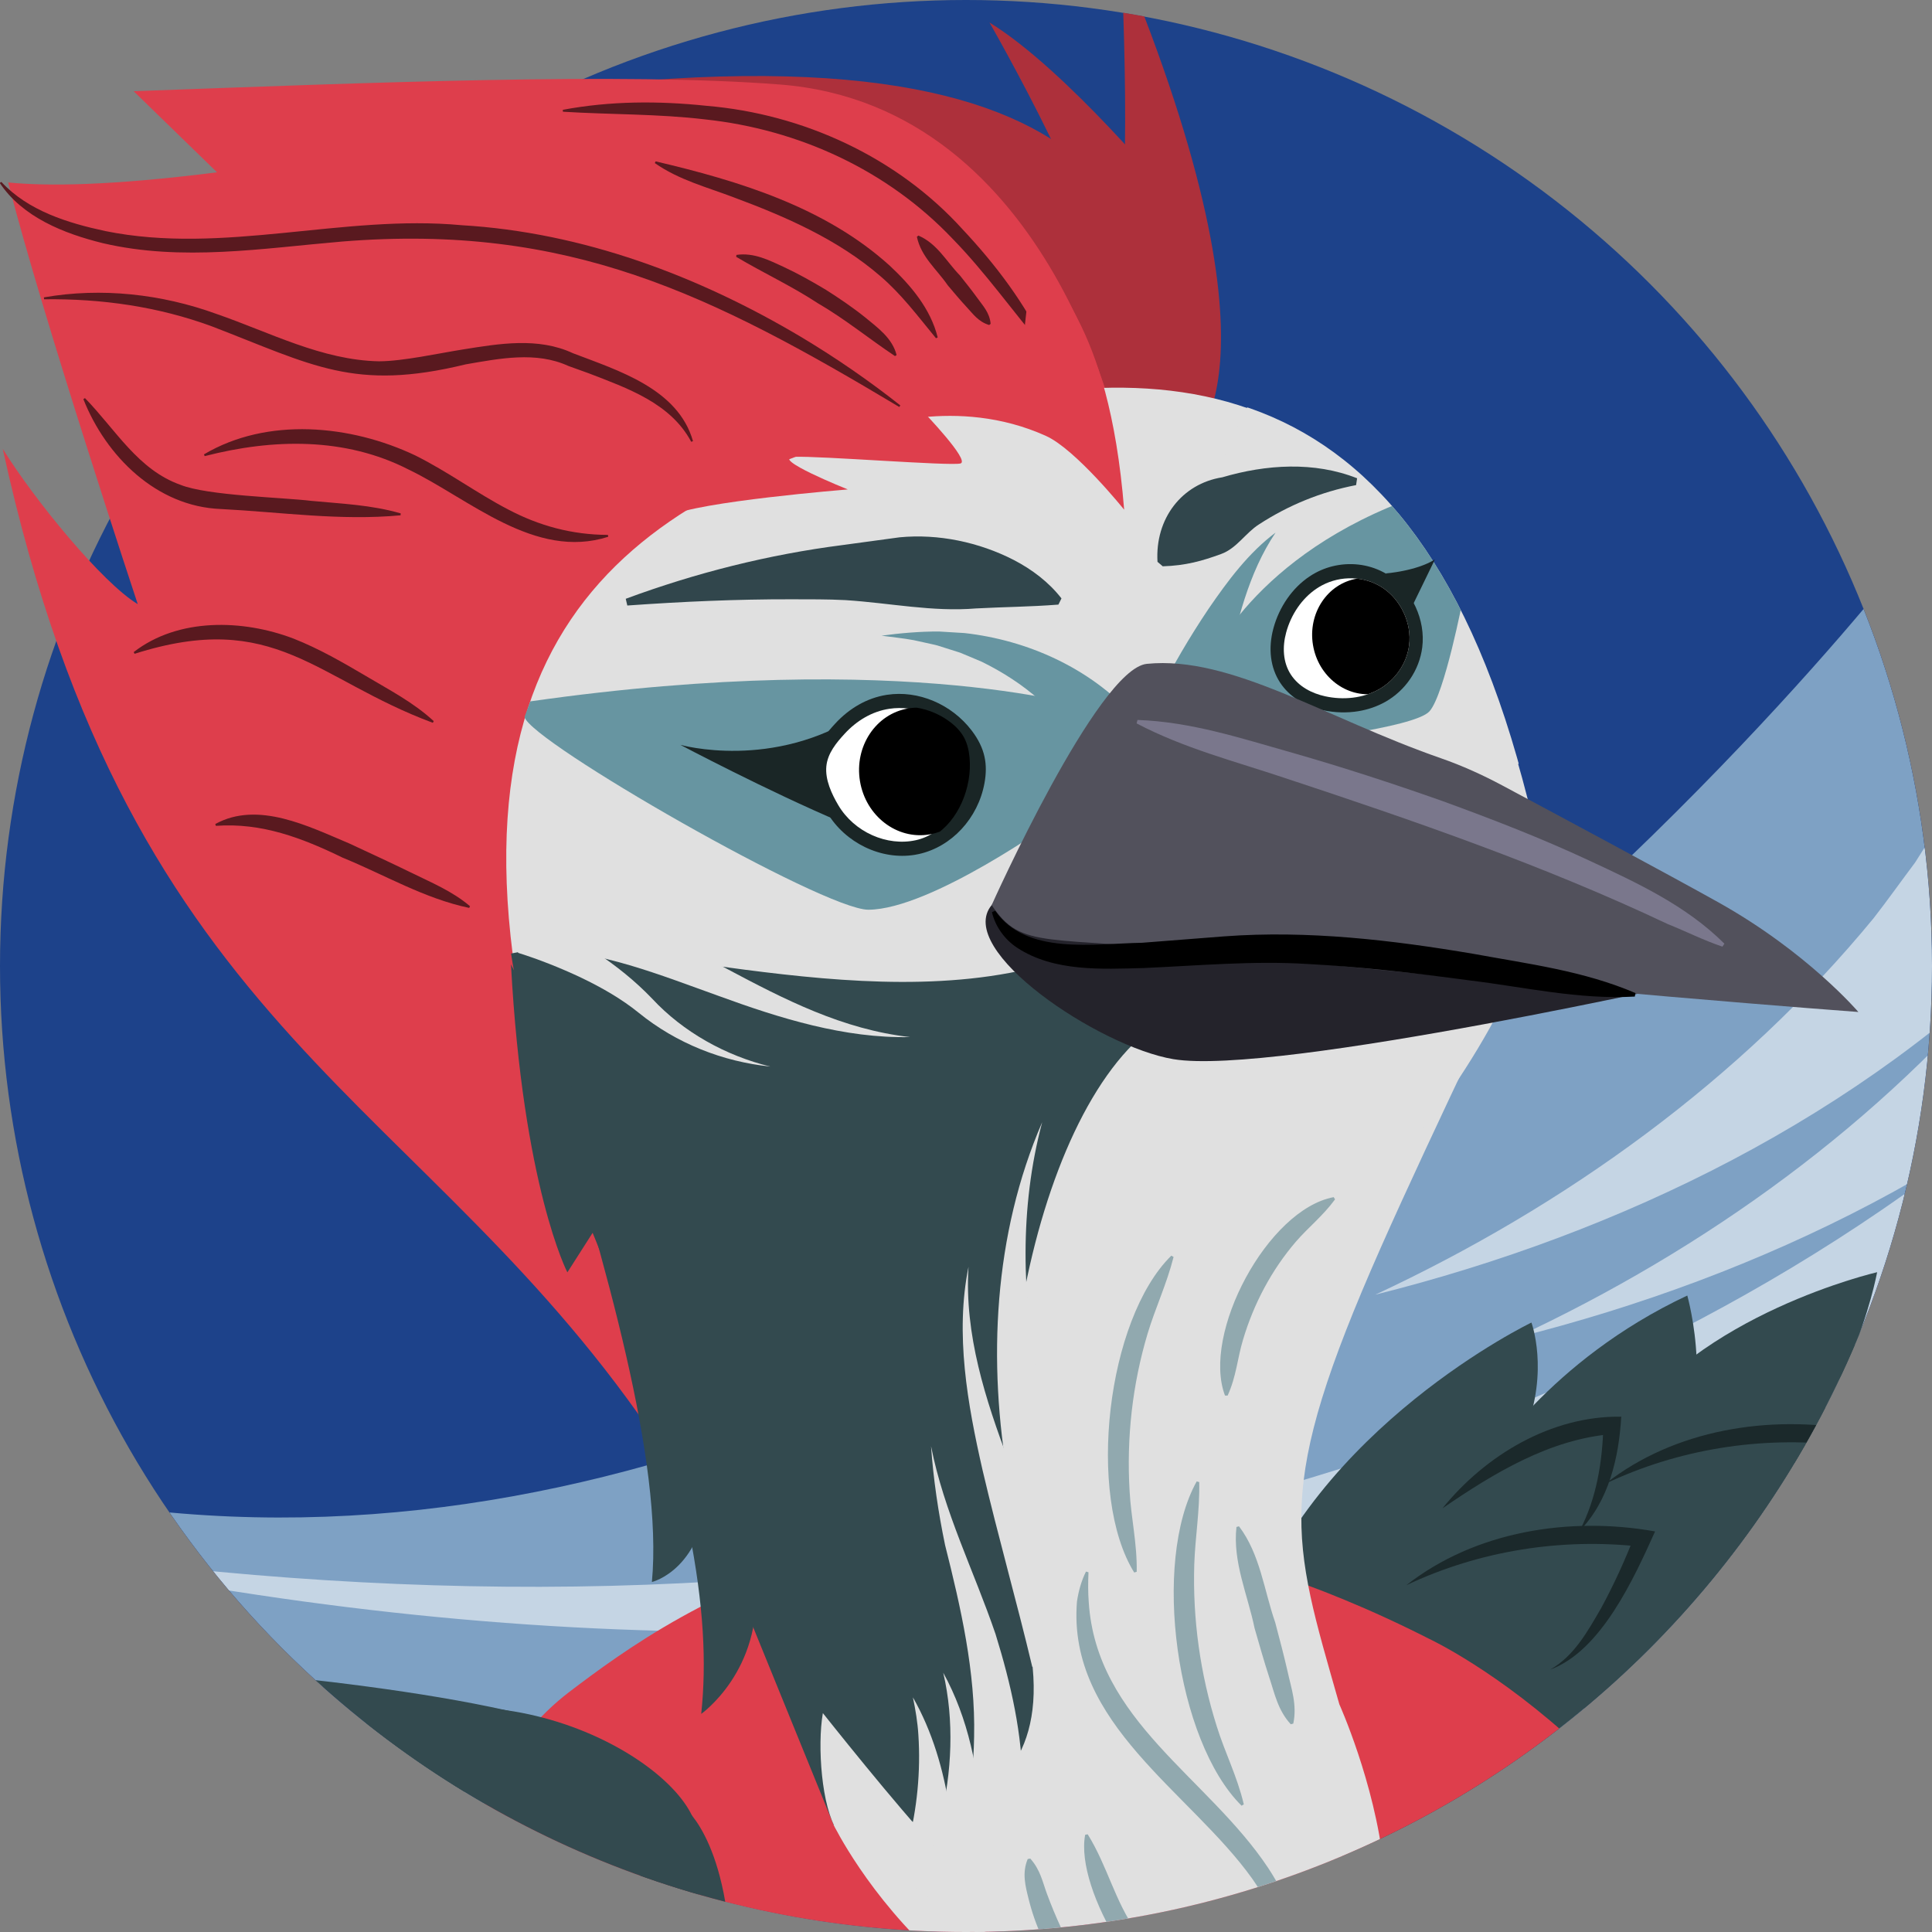 <?xml version="1.0" encoding="UTF-8"?><svg id="uuid-aa3a4ef6-d3b4-4362-9bba-ae0fcb3a2856" xmlns="http://www.w3.org/2000/svg" width="200" height="200" xmlns:xlink="http://www.w3.org/1999/xlink" viewBox="0 0 200 200"><rect x="0" y="0" width="200" height="200" fill="#808080" stroke="none"/><defs><clipPath id="uuid-a38a1f02-90d8-4944-9d2d-d92f9bb4a05a"><circle cx="100" cy="100" r="100" style="fill:none;"/></clipPath><clipPath id="uuid-22cb660e-0521-43a5-b823-86330a314f97"><path d="m200,100c0,55.228-44.772,100-100,100S0,155.228,0,100C0,76.943-12.442,28.025.668,11.11,18.96-12.492,67.829,0,100,0,155.228,0,200,44.772,200,100Z" style="fill:none;"/></clipPath><clipPath id="uuid-d4b37bed-6bf7-408b-9b88-5919523ff076"><path d="m159.25,87.361c3.629,17.088-28.342,49.908-31.44,48.677-27.337-10.857-60.511,17.527-71.794-23.242-13.765-49.737,8.772-61.145,37.111-69.027,28.339-7.882,55.394-6.928,66.123,43.592Z" style="fill:none;"/></clipPath><clipPath id="uuid-eee82b35-5102-48a4-889a-d863e22d3df1"><path d="m136.85,60.596c1.932-1.032,4.385-.992,6.261.237s3.054,3.658,2.761,5.956c-.253,1.977-1.508,3.66-3.129,4.572-1.669.939-3.703,1.124-5.563.719-1.357-.295-2.72-.985-3.541-2.232-.852-1.295-.891-2.913-.497-4.366.502-1.856,1.623-3.529,3.156-4.555.179-.12.363-.23.552-.331Z" style="fill:none;"/></clipPath><clipPath id="uuid-b00d94f7-0bef-4e68-8cce-1b4836f3bba2"><path d="m90.269,73.919c2.498-1.25,5.639-.962,7.962.729.627.457,1.206,1.02,1.58,1.724.332.626.491,1.339.557,2.049.29,3.098-1.194,6.625-3.72,8.109-2.656,1.561-6.356.823-8.693-1.375-.962-.904-2.013-2.108-2.261-3.492-.242-1.349.332-2.685.891-3.838.816-1.684,2.063-3.095,3.685-3.906Z" style="fill:none;"/></clipPath></defs><circle cx="100" cy="100" r="100" style="fill:#1d428a;"/><g style="clip-path:url(#uuid-a38a1f02-90d8-4944-9d2d-d92f9bb4a05a);"><g><g style="opacity:.5;"><path d="m-14.845,158.629s132.632,56.065,237.819,19.025l-25.484-120.226S97.649,187.861-11.557,150.301l-3.288,8.328Z" style="fill:#e0fffd;"/></g><g style="opacity:.55;"><path d="m142.372,134.024c19.657-9.165,37.825-22.231,51.576-38.963,1.434-1.839,2.901-3.907,4.303-5.773.901-1.402,2.872-4.565,3.78-6.001,0,0,12.963,9.379,12.963,9.379l-3.807,4.043c-18.545,18.886-43.417,30.956-68.814,37.314h0Z" style="fill:#fff;"/></g><g style="opacity:.55;"><path d="m156.883,138.489c19.657-9.165,37.825-22.231,51.576-38.963,1.434-1.839,2.901-3.907,4.303-5.773.901-1.402,2.872-4.565,3.78-6.001,0,0,12.963,9.379,12.963,9.379l-3.807,4.043c-18.545,18.886-43.417,30.956-68.814,37.314h0Z" style="fill:#fff;"/></g><g style="opacity:.55;"><path d="m145.584,166.802c20.356-7.487,39.554-18.986,54.657-34.508,1.583-1.712,3.218-3.651,4.771-5.392,1.015-1.321,3.245-4.309,4.269-5.663,0,0,12.132,10.432,12.132,10.432l-4.132,3.71c-20.061,17.267-45.856,27.212-71.696,31.422h0Z" style="fill:#fff;"/></g><g style="opacity:.55;"><path d="m227.73,118.578c-7.695,7.257-16.539,13.236-25.581,18.593-39.48,23.142-85.806,32.548-131.213,31.702-24.89-.441-49.836-3.851-73.976-9.447,38.942,6.276,78.993,6.988,117.654-1.074,28.394-5.983,56.07-16.644,80.048-33.01,7.508-5.138,14.678-10.729,20.981-17.247.162-.176.379-.406.44-.485l11.648,10.969h0Z" style="fill:#fff;"/></g></g></g><g style="clip-path:url(#uuid-22cb660e-0521-43a5-b823-86330a314f97);"><g><g><path d="m130.714,167.133c10.572-20.816,35.001-16.183,80.296-25.114,0,0,3.819,15.849-18.501,30.046-22.319,14.197-61.795-4.932-61.795-4.932" style="fill:#334a4f;"/><path d="m211.009,142.019c-36.34,10.744-82.043,25.715-82.043,25.715l19.232,47.007s52.874-17.319,79.459-34.258c8.557-5.452,8.942-25.395,1.715-31.721-7.228-6.326-14.421-7.503-18.362-6.744Z" style="fill:#334a4f;"/><path d="m129.054,168.065c7.038-20.383,29.479-31.154,29.479-31.154,0,0,1.837,4.949-.624,11.211-2.461,6.263-23.48,23.404-28.855,19.943Z" style="fill:#334a4f;"/><path d="m153.769,151.63s6.513-10.769,20.899-17.517c0,0,3.287,11.636-2.129,17.775-5.416,6.139-18.77-.258-18.77-.258Z" style="fill:#334a4f;"/><path d="m194.322,131.697s-18.672,4.304-26.528,16.51c0,0,3.117,4.098,13.171,2.618,10.055-1.48,13.357-19.128,13.357-19.128Z" style="fill:#334a4f;"/><path d="m198.939,136.552s-18.06,5.953-17.375,10.579,6.684,5.871,11.653,3.838,5.722-14.417,5.722-14.417Z" style="fill:#334a4f;"/><path d="m210.044,138.154s-16.262,3.972-15.879,9.554c.383,5.582,13.388,2.444,15.879-9.554Z" style="fill:#334a4f;"/><path d="m170.62,206.888c14.425,2.714,34.344-2.707,34.344-2.707,0,0-7.365-7.873-14.902-8.883-7.537-1.01-19.442,11.59-19.442,11.59Z" style="fill:#334a4f;"/><path d="m182.048,191.854s13.284,8.863,30.011,6.525c0,0-7.73-9.447-13.549-10.525-5.819-1.077-16.462,3.999-16.462,3.999Z" style="fill:#334a4f;"/><path d="m199.365,184.089s1.349,12.168,18.593,7.808c0,0-9.796-8.188-18.593-7.808Z" style="fill:#334a4f;"/><path d="m149.321,156.144c4.455-5.506,11.27-9.597,18.51-9.491-.241,4.218-1.288,8.74-4.318,11.824,1.784-3.383,2.366-7.186,2.473-10.932,0,0,.924.907.924.907-6.513.535-12.293,4.064-17.589,7.692h0Z" style="fill:#1b292b;"/><path d="m166.221,153.577c7.149-5.613,16.935-7.135,25.747-5.566-2.185,4.851-5.591,12.385-10.866,14.306,2.479-1.391,3.889-3.968,5.269-6.344,1.324-2.433,2.5-5.008,3.494-7.583,0,0,.708,1.208.708,1.208-8.285-.94-16.797.402-24.351,3.98h0Z" style="fill:#1b292b;"/><path d="m145.587,164.098c7.149-5.613,16.935-7.135,25.747-5.566-2.185,4.851-5.591,12.385-10.866,14.306,2.479-1.391,3.889-3.968,5.269-6.344,1.324-2.433,2.499-5.008,3.494-7.583,0,0,.708,1.208.708,1.208-8.285-.94-16.797.402-24.351,3.98h0Z" style="fill:#1b292b;"/></g><path d="m147.931,169.643c-48.442-24.589-78.256-2.652-88.966,5.481-26.267,19.947-5.831,86.202-13.747,112.597-7.753,25.851,2.033,37.056,15.818,40.282,13.786,3.225,98.641,10.778,105.887-5.063,19.775-43.234,27.257-75.511,19.574-103.74-9.864-36.244-38.567-49.556-38.567-49.556Z" style="fill:#de3e4c;"/><g><g><path d="m2.385,284.713c-5.992-44.065,6.53-84.994,27.031-101.5,16.833-13.554,38.684-2.912,42.255,4.814,3.571,7.726-6.578,49.851-12.997,67.855-11.701,32.815-21.505,42.035-34.023,41.87s-20.684-1.408-22.265-13.038Z" style="fill:#334a4f;"/><path d="m55.643,177.833c-16.186-4.268-44.791-5.786-44.791-5.786,0,0,4.107,12.63,21.353,15.674,17.246,3.044,23.438-9.888,23.438-9.888Z" style="fill:#334a4f;"/><path d="m35.297,181.445c-15.178.096-34.379,10.141-40.618,16.217,0,0,15.242,6.262,28.279,4.068,13.037-2.193,12.34-20.286,12.34-20.286Z" style="fill:#334a4f;"/><path d="m16.999,197.698s-15.035-.739-25.509,19.866c0,0,14.012,3.158,24.627-.824,10.615-3.982.882-19.042.882-19.042Z" style="fill:#334a4f;"/><path d="m70.88,187.157s5.148,3.871,4.801,19.148c0,0-7.363-.981-9.974-5.648s5.173-13.5,5.173-13.5Z" style="fill:#334a4f;"/><path d="m69.01,197.937s3.851,8.608,2.365,24.048c0,0-5.64-3.096-8.458-7.625s6.094-16.423,6.094-16.423Z" style="fill:#334a4f;"/></g><path d="m42.033,188.471c-8.618-.807-16.027,4.814-22.05,10.28,0,0-.45-1.617-.45-1.617,2.042.431,4.18.74,6.292.982,6.387.747,12.845.841,19.213-.216-8.286,2.912-17.361,2.678-25.915,1.09,0,0-1.803-.357-1.803-.357l1.353-1.26c6.159-5.587,14.695-11.317,23.359-8.903h0Z" style="fill:#1b292b;"/><path d="m49.639,206.684c-6.468,6.151-16.47,6.099-24.77,4.792.433-1.469.911-2.96,1.545-4.323,1.479-3.149,3.561-6.637,7.046-7.777-1.013.602-1.832,1.415-2.524,2.314-2.026,2.718-3.227,6.037-4.076,9.281,0,0-.732-1.089-.732-1.089,7.871.759,16.481.954,23.512-3.198h0Z" style="fill:#1b292b;"/><path d="m22.827,198.609c-4.544,4.552-7.673,10.48-8.56,16.855,0,0-1.462-.883-1.462-.883,4.498-2.882,9.205-6.075,14.577-6.898-5.498,2.418-10.247,6.302-15.211,9.623.45-7.408,4.134-14.883,10.656-18.698h0Z" style="fill:#1b292b;"/></g><path d="m227.657,180.484c10.633-5.603,25.313-15.839,37.194-27.743,1.048-1.05,2.06-2.124,3.053-3.211-14.168-12.862-24.951-24.651-29.659-29.981l-27.236,22.471c-13.137,7.082-18.229,21.171-12.739,36.212s17.791,8.364,29.387,2.253Z" style="fill:#334a4f;"/><g><g><g><g><g><path d="m122.945,46.304s11.259-6.852-6.899-50.653c0,0,1.413,27.25-.879,31.598l7.778,19.056Z" style="fill:#ad303b;"/><path d="m120.964,42.249c-.582-16.606-1.794-41.707-68.474-32.348l.497,4.879,33.675,36.607,34.301-9.138Z" style="fill:#ad303b;"/><path d="m80.74,8.749c-16.295-1.264-42.322-.199-66.906.693l8.633,8.394c-10.985,1.395-17.618,1.452-21.616,1.052,3.589,14.08,13.409,43.654,13.409,43.654-3.669-2.206-10.714-10.804-13.976-16.08,13.382,61.332,43.813,66.758,68.127,103.317l47.746-103.222s-6.804-35.588-35.417-37.808Z" style="fill:#de3e4c;"/><path d="m138.646,176.418c-4.96-17.413-6.862-22.04,4.28-47.237,5.278-11.936,15.52-33.085,15.52-33.085l-68.752,33.464-3.396,59.349s14.226,29.437,45.256,23.78c21.69-3.954,7.091-36.27,7.091-36.27Z" style="fill:#e0e0e0;"/><g><g style="clip-path:url(#uuid-d4b37bed-6bf7-408b-9b88-5919523ff076);"><g><path d="m159.25,87.361c8.398,38.118,3.562,75.973-24.776,83.855-28.339,7.882-66.564-14.542-77.847-55.311-13.765-49.737,8.161-64.253,36.499-72.136,28.339-7.882,55.012-6.842,66.123,43.592Z" style="fill:#e0e0e0;"/><path d="m109.391,99.517c-20.482,6.359-46.481-3.858-57.398-.567l6.374,23.876s40.312-4.053,59.499-16.152l-8.475-7.158Z" style="fill:#334a4f;"/><path d="m54.3,74.225c.622,2.567,30.969,19.969,35.597,19.949,6.508-.028,19.426-9.322,19.426-9.322l4.148-11.37s-19.394-6.467-58.576-.876" style="fill:#6795a1;"/><path d="m124.002,73.337s-2.046-23.719,7.503-34.506c9.549-10.787,34.634,28.881,36.326,36.057,1.692,7.177-34.123,3.186-34.123,3.186l-9.706-4.737Z" style="fill:#e0e0e0;"/><path d="m124.52,69.857s3.692-10.71,19.129-17.29c13.315-5.676,13.124,2.29,13.124,2.29l-1.429,8.174-3.885-1.095s-1.916,9.953-3.48,11.7-14.757,3.199-14.757,3.199l-8.702-6.977Z" style="fill:#6795a1;"/></g></g><g><path d="m112.035,78.091c-2.141-4.263-6.114-7.489-10.4-9.584-.509-.23-1.721-.719-2.248-.944-.499-.158-1.865-.591-2.354-.745-.571-.149-1.853-.409-2.437-.547-1.096-.206-2.213-.307-3.339-.466,1.913-.262,4.029-.445,5.978-.43.535.032,2.055.123,2.613.159,6.535.734,12.959,3.62,17.446,8.55.121.142.226.255.393.485l-5.653,3.523h0Z" style="fill:#6795a1;"/><path d="m119.741,72.22c1.61-3.208,3.381-6.239,5.375-9.206,1.968-2.869,4.129-5.79,6.928-7.877-2.839,4.236-3.988,9.275-5.085,14.176-.327,1.596-.648,3.3-.859,4.887,0,0-6.359-1.979-6.359-1.979h0Z" style="fill:#6795a1;"/></g><g><path d="m140.63,73.621c-1.192.197-2.47.16-3.695-.106-1.913-.416-3.48-1.426-4.413-2.844-1.014-1.543-1.263-3.54-.699-5.624.603-2.228,1.962-4.184,3.728-5.366.213-.143.437-.277.663-.398.72-.385,1.499-.648,2.314-.783,1.865-.308,3.74.079,5.281,1.089,2.374,1.556,3.781,4.611,3.421,7.428-.301,2.353-1.732,4.462-3.828,5.642-.84.472-1.773.796-2.774.961Z" style="fill:#1a2626;"/><g><path d="m89.196,73.832c-9.157,6.012-18.767,3.273-18.767,3.273,0,0,9.008,4.77,16.656,8.014l-1.055-5.897,3.213-4.123-.047-1.267Z" style="fill:#1a2626;"/><path d="m94.708,88.49c-3.489.576-7.226-1.226-9.088-4.383-.709-1.203-1.63-3.026-1.441-4.962.192-1.967,1.546-3.439,2.273-4.23,1.493-1.622,3.316-2.65,5.272-2.973l.103-.016c3.226-.49,6.662.957,8.753,3.688.699.913,1.137,1.809,1.338,2.74.18.832.177,1.726-.008,2.732-.668,3.624-3.391,6.566-6.778,7.322-.14.032-.282.059-.424.082Z" style="fill:#1a2626;"/><path d="m92.05,73.375c2.746-.418,5.695.825,7.476,3.15.481.628.489,1.036.658,1.821.151.697.11,1.425-.018,2.121-.559,3.035-2.507,5.875-5.343,6.507-2.983.665-6.388-.816-8.046-3.627-.682-1.156-1.369-2.626-1.234-4.018.132-1.357,1.047-2.45,1.898-3.375,1.242-1.35,2.826-2.307,4.609-2.578Z" style="fill:#fff;"/><g><path d="m136.85,60.596c1.932-1.032,4.385-.992,6.261.237s3.054,3.658,2.761,5.956c-.253,1.977-1.508,3.66-3.129,4.572-1.669.939-3.703,1.124-5.563.719-1.357-.295-2.72-.985-3.541-2.232-.852-1.295-.891-2.913-.497-4.366.502-1.856,1.623-3.529,3.156-4.555.179-.12.363-.23.552-.331Z" style="fill:#fff;"/><g style="clip-path:url(#uuid-eee82b35-5102-48a4-889a-d863e22d3df1);"><ellipse cx="141.473" cy="65.849" rx="5.63" ry="6.031" transform="translate(-8.839 23.932) rotate(-9.378)"/></g></g><g style="clip-path:url(#uuid-b00d94f7-0bef-4e68-8cce-1b4836f3bba2);"><ellipse cx="95.114" cy="79.859" rx="6.172" ry="6.613" transform="translate(-11.742 16.566) rotate(-9.378)"/></g></g></g></g><path d="m93.091,42.129c-19.498-11.667-34.209-19.015-57.651-17.127-8.245.698-16.591,2.089-24.801.169-3.997-.986-8.296-2.675-10.666-6.236,0,0,.168-.103.168-.103,2.779,2.994,6.88,4.257,10.768,5.089,12.226,2.482,24.555-1.757,36.879-.608,12.518.737,24.518,5.24,35.208,11.61,3.548,2.13,6.961,4.477,10.206,7.044,0,0-.111.163-.111.163h0Z" style="fill:#59191f;"/><path d="m108.074,36.025c-3.232-3.775-6.031-7.791-9.443-11.286-6.743-7.118-15.946-11.342-25.656-12.38-4.853-.577-9.744-.489-14.701-.793l-.014-.197c4.893-.922,9.912-.937,14.875-.416,10.001.841,19.753,5.314,26.522,12.798,3.419,3.647,6.455,7.656,8.583,12.165l-.166.107h0Z" style="fill:#59191f;"/><path d="m71.555,45.734c-2.137-4.012-6.633-5.553-10.626-7.097,0,0-2.102-.757-2.102-.757-3.338-1.529-7.103-.769-10.619-.162-11.561,2.818-15.836.077-26.28-3.936-5.538-2.038-11.392-2.878-17.366-2.802l-.017-.197c5.939-1.04,12.175-.351,17.837,1.704,5.544,1.912,10.941,4.8,16.849,4.914,2.469-.003,6.21-.836,8.706-1.229,3.731-.597,7.772-1.29,11.373.392,4.712,1.804,10.881,3.676,12.428,9.101,0,0-.185.069-.185.069h0Z" style="fill:#59191f;"/><path d="m62.964,55.566c-7.6,2.436-14.372-3.933-20.671-6.961-6.57-3.364-14.043-3.205-21.103-1.387,0,0-.076-.182-.076-.182,6.563-3.891,15.182-3.071,21.89.117,3.4,1.702,6.374,3.906,9.585,5.579,3.214,1.7,6.636,2.631,10.342,2.64l.032.195h0Z" style="fill:#59191f;"/><path d="m44.806,74.825c-12.21-4.547-16.318-11.773-30.875-7.144,0,0-.091-.176-.091-.176,4.607-3.576,11.304-3.398,16.55-1.396,2.677,1.057,5.127,2.481,7.526,3.893,2.397,1.429,4.879,2.705,6.986,4.649l-.097.172h0Z" style="fill:#59191f;"/><path d="m48.572,93.988c-4.671-.986-8.735-3.418-13.099-5.202-4.199-2.039-8.378-3.643-13.128-3.294,0,0-.059-.189-.059-.189,4.429-2.439,9.698.264,13.861,2.007,2.127.989,4.258,1.971,6.367,3.001,2.105,1.039,4.282,1.919,6.14,3.497l-.082.18h0Z" style="fill:#59191f;"/><path d="m122.289,104.642c-13.999,5.661-21.73,40.238-16.092,63.864,5.638,23.626-19.9,20.402-19.9,20.402l-29.804-73.214,65.795-11.052Z" style="fill:#334a4f;"/><path d="m56.208,92.637c13.826,2.23,24.048,13.159,38,14.72-6.783.153-13.494-1.949-19.802-4.254-6.051-2.164-12.327-4.728-18.668-4.776,0,0,.471-5.689.471-5.689h0Z" style="fill:#e0e0e0;"/><path d="m55.044,94.859c4.604,2.253,8.903,4.809,12.469,8.523,3.204,3.45,7.607,5.902,12.226,7.027-4.926-.509-9.724-2.397-13.619-5.566-1.795-1.453-3.846-2.622-5.968-3.639-2.117-.999-4.368-1.894-6.537-2.572l1.429-3.772h0Z" style="fill:#e0e0e0;"/><path d="m41.467,53.344c-6.254.583-12.357-.331-18.606-.651-6.669-.252-11.894-5.471-14.231-11.373,0,0,.165-.108.165-.108,3.203,3.292,5.486,7.417,9.893,8.979,2.793,1.123,10.522,1.294,13.573,1.662,3.083.292,6.179.41,9.22,1.293l-.014.197h0Z" style="fill:#59191f;"/><path d="m96.893,35.015c-1.897-2.308-3.575-4.561-5.769-6.438-4.392-3.79-9.791-6.151-15.209-8.162-2.722-1.038-5.624-1.779-8.128-3.532l.084-.178c8.605,2.019,17.528,4.732,24.224,10.788,2.191,2.04,4.237,4.466,4.976,7.436l-.178.086h0Z" style="fill:#59191f;"/><path d="m92.647,36.86c-2.717-1.812-5.169-3.836-7.997-5.476-2.729-1.796-5.636-3.126-8.441-4.799,0,0,.026-.196.026-.196,1.813-.269,3.393.56,4.884,1.24,1.512.706,2.961,1.521,4.385,2.376,1.402.891,2.78,1.824,4.083,2.871,1.296,1.071,2.785,2.13,3.228,3.879,0,0-.167.105-.167.105h0Z" style="fill:#59191f;"/><path d="m102.399,33.646c-1.137-.341-1.68-1.168-2.357-1.885-.67-.724-1.299-1.48-1.935-2.231-1.141-1.667-2.749-2.919-3.191-5.019,0,0,.153-.125.153-.125,1.959.836,2.891,2.677,4.292,4.117.612.771,1.229,1.538,1.806,2.337.57.805,1.274,1.5,1.384,2.682l-.153.125h0Z" style="fill:#59191f;"/><path d="m143.454,59.359s3.144-.227,5.088-1.445l-2.577,5.302-2.511-3.857Z" style="fill:#1a2626;"/><path d="m64.777,61.987c7.248-2.686,14.792-4.583,22.471-5.566,0,0,5.875-.798,5.875-.798,4.017-.386,8.223.499,11.824,2.347,1.892.982,3.634,2.3,4.936,3.978,0,0-.316.64-.316.64-2.962.232-5.627.241-8.514.396-4.535.377-8.874-.559-13.535-.86-1.849-.098-3.712-.079-5.58-.086-5.671-.012-11.312.241-16.999.645l-.162-.695h0Z" style="fill:#31464c;"/><path d="m140.383,50.217c-3.64.7-6.988,2.077-10.045,4.061-1.413.898-2.309,2.486-3.933,3.075-1.967.718-3.644,1.196-6.038,1.271,0,0-.543-.463-.543-.463-.265-4.48,2.525-8.09,6.707-8.75,4.53-1.336,9.521-1.66,13.956.1,0,0-.105.706-.105.706h0Z" style="fill:#31464c;"/><path d="m116.372,52.764c-1.617-20.073-8.056-23.309-9.337-27.563l-1.521,13.687-7.683,1.145-7.998,4.38s9.147-3.495,18.448.715c3.087,1.397,8.091,7.635,8.091,7.635Z" style="fill:#de3e4c;"/><path d="m121.35,20.522s-10.934-13.305-18.918-18.188c0,0,12.575,21.84,12.419,29.307l6.499-11.119Z" style="fill:#ad303b;"/><path d="m106.861,172.554c-1.605-6.752-3.537-13.493-5.15-20.381-1.555-6.824-2.859-14.091-1.451-21.037-.438,7.026,1.752,13.727,4.183,20.21,2.484,6.485,5.31,12.903,7.867,19.504l-5.448,1.704h0Z" style="fill:#e0e0e0;"/><path d="m104.4,153.359c-2.178-12.4-1.544-25.577,3.487-37.189-2.365,8.852-2.117,18.164-.326,27.073.591,2.834,1.351,5.863,2.321,8.524l-5.482,1.592h0Z" style="fill:#e0e0e0;"/></g><path d="m99.253,188.391c1.322-2.239,1.531-5.806,1.586-8.596.154-6.699-1.37-13.369-3.008-19.863-.701-3.388-1.208-6.8-1.449-10.22,1.34,6.809,4.455,12.938,6.677,19.45,1.576,5.088,2.795,10.368,2.81,15.802-.035,1.897-.158,3.87-1.04,6.101l-5.577-2.674h0Z" style="fill:#e0e0e0;"/><path d="m97.36,188.367c1.175-4.901,1.444-10.244.283-15.209,1.289,2.338,2.226,4.898,2.85,7.51.646,2.731,1.047,5.344,1.117,8.212,0,0-4.251-.513-4.251-.513h0Z" style="fill:#e0e0e0;"/><path d="m93.984,190.892c.954-3.586,1.335-7.548,1.086-11.295-.079-1.299-.293-2.586-.566-3.886,2.017,3.525,3.169,7.515,3.795,11.53.204,1.385.365,2.698.408,4.221l-4.723-.57h0Z" style="fill:#e0e0e0;"/><path d="m134.16,205.634c-.724-4.01-2.186-7.812-4.525-11.146-6.4-8.972-19.164-16.058-18.148-28.69.159-1.085.454-2.145.933-3.11l.26.072c-.047,1.058-.051,2.071.025,3.074.787,12.316,12.306,18.11,18.581,27.543,2.314,3.553,4.233,7.964,3.144,12.268,0,0-.27-.011-.27-.011h0Z" style="fill:#91a9af;"/><path d="m128.526,186.926c-6.788-6.722-9.306-25.227-4.643-33.571,0,0,.261.07.261.07.065,2.983-.425,5.727-.515,8.566-.169,5.648.622,11.299,2.32,16.687.838,2.718,2.123,5.189,2.809,8.109l-.232.138h0Z" style="fill:#91a9af;"/><path d="m133.621,178.497c-1.344-1.461-1.675-3.201-2.235-4.878-.547-1.68-1.026-3.379-1.515-5.076-.709-3.46-2.278-6.853-1.873-10.47,0,0,.261-.072.261-.072,2.198,2.896,2.589,6.621,3.75,9.953.448,1.708.906,3.412,1.296,5.136.377,1.727.984,3.391.577,5.334l-.26.072h0Z" style="fill:#91a9af;"/><path d="m117.413,162.787c-4.934-7.962-2.866-26.21,3.843-32.803,0,0,.232.139.232.139-.719,2.827-1.887,5.274-2.687,7.926-1.58,5.278-2.192,10.814-1.865,16.313.148,2.772.789,5.411.735,8.346l-.258.079h0Z" style="fill:#91a9af;"/><path d="m126.813,144.472c-2.436-6.406,4.419-19.28,11.252-20.543,0,0,.138.232.138.232-1.282,1.739-2.768,2.892-4.051,4.375-2.531,2.95-4.372,6.439-5.478,10.164-.574,1.885-.682,3.779-1.591,5.771h-.27Z" style="fill:#91a9af;"/><path d="m124.352,209.045c-5.748-1.382-13.102-13.325-12.017-19.107,0,0,.265-.053.265-.053,2.06,3.334,2.801,6.9,5.039,10.057.962,1.58,2.071,3.066,3.261,4.486,1.195,1.442,2.627,2.551,3.611,4.399l-.159.218h0Z" style="fill:#91a9af;"/><path d="m113.038,206.861c-1.571-.437-2.302-1.664-3.115-2.766-1.605-2.247-2.773-4.813-3.436-7.493-.33-1.329-.711-2.692-.097-4.159l.266-.043c1.04,1.165,1.267,2.405,1.716,3.627.896,2.421,1.971,4.747,3.229,7,.62,1.147,1.476,2.071,1.641,3.659l-.205.176h0Z" style="fill:#91a9af;"/><path d="m62.228,127.628c9.27,25.939,11.478,39.309,10.361,49.795,0,0,6.381-4.488,5.603-13.516-.779-9.028-15.963-36.279-15.963-36.279Z" style="fill:#334a4f;"/><path d="m56.694,111.374c6.086,19.597,11.947,39.995,10.79,52.395,0,0,5.485-1.287,5.808-10.116.323-8.828-16.598-42.279-16.598-42.279" style="fill:#334a4f;"/></g><path d="m177.734,101.104s-45.694,10.305-56.267,8.54c-7.681-1.282-22.68-11.301-18.809-15.952,6.996-8.407,41.902-4.413,41.902-4.413l33.174,11.824Z" style="fill:#24232b;"/><path d="m177.89,93.412c-5.07-2.833-16.487-8.956-22.334-12.083-2.063-1.104-4.198-2.072-6.408-2.841-11.995-4.176-21.701-10.636-30.427-9.767-5.099.508-16.063,24.972-16.063,24.972,3.166,4.743,5.429,3.055,23.612,5.004,35.903,3.849,66.109,6.064,66.109,6.064,0,0-5.286-6.206-14.49-11.349Z" style="fill:#52515c;"/><path d="m169.236,103.165c-5.853.329-11.41-.987-17.054-1.667-5.606-.757-11.232-1.412-16.867-1.71-5.597-.345-11.188.17-16.96.424-4.274.107-9.231.403-13.045-2.093-1.319-.857-2.295-2.248-2.624-3.694l.34-.144c3.196,4.646,10.22,3.396,15.188,3.315,0,0,8.533-.665,8.533-.665,8.64-.642,17.347.378,25.853,1.822,5.638,1.037,11.314,1.744,16.7,4.048l-.064.364h0Z"/><path d="m117.754,74.529c5.581.193,10.768,1.916,16.008,3.392,5.239,1.499,10.424,3.188,15.569,5.007,5.126,1.869,10.225,3.839,15.188,6.159,4.938,2.301,10.017,4.642,13.99,8.602l-.204.308c-1.982-.668-3.75-1.574-5.658-2.336-12.81-6.061-26.235-10.693-39.689-15.138-5.139-1.721-10.377-3.052-15.297-5.636l.093-.358h0Z" style="fill:#7a778c;"/></g><path d="m52.896,99.831c1.24,23.055,5.838,31.885,5.838,31.885l5.62-8.803-11.458-23.082Z" style="fill:#334a4f;"/><path d="m86.655,189.505c-1.594-2.399-2.067-8.747-1.473-12.166,0,0,7.873,9.934,11.569,13.781s5.611,9.913,5.611,9.913l-15.708-11.529Z" style="fill:#e0e0e0;"/></g><path d="m95.564,42.61s4.889,5.082,3.869,5.367-14.655-.801-17.24-.686,5.57,3.375,5.57,3.375c0,0-15.671,1.266-18.404,2.75-2.734,1.484,8.957-10.504,8.957-10.504l17.248-.303Z" style="fill:#de3e4c;"/><path d="m137.868,215.155c2.149-3.251,4.378-8.621,4.779-11.702.896-6.878-2.06-9.722-2.06-9.722l-2.234,12.372-11.428,4.101-9.792-.025-14.084-2.866c10.379,6.915,23.727,8.365,29.556,13.451,0,0,.072-.083.197-.229,1.039-1.655,2.037-4.518,2.549-8.204,0,0,1.974,1.15,2.517,2.824Z" style="fill:#e0e0e0;"/></g></g></g></svg>